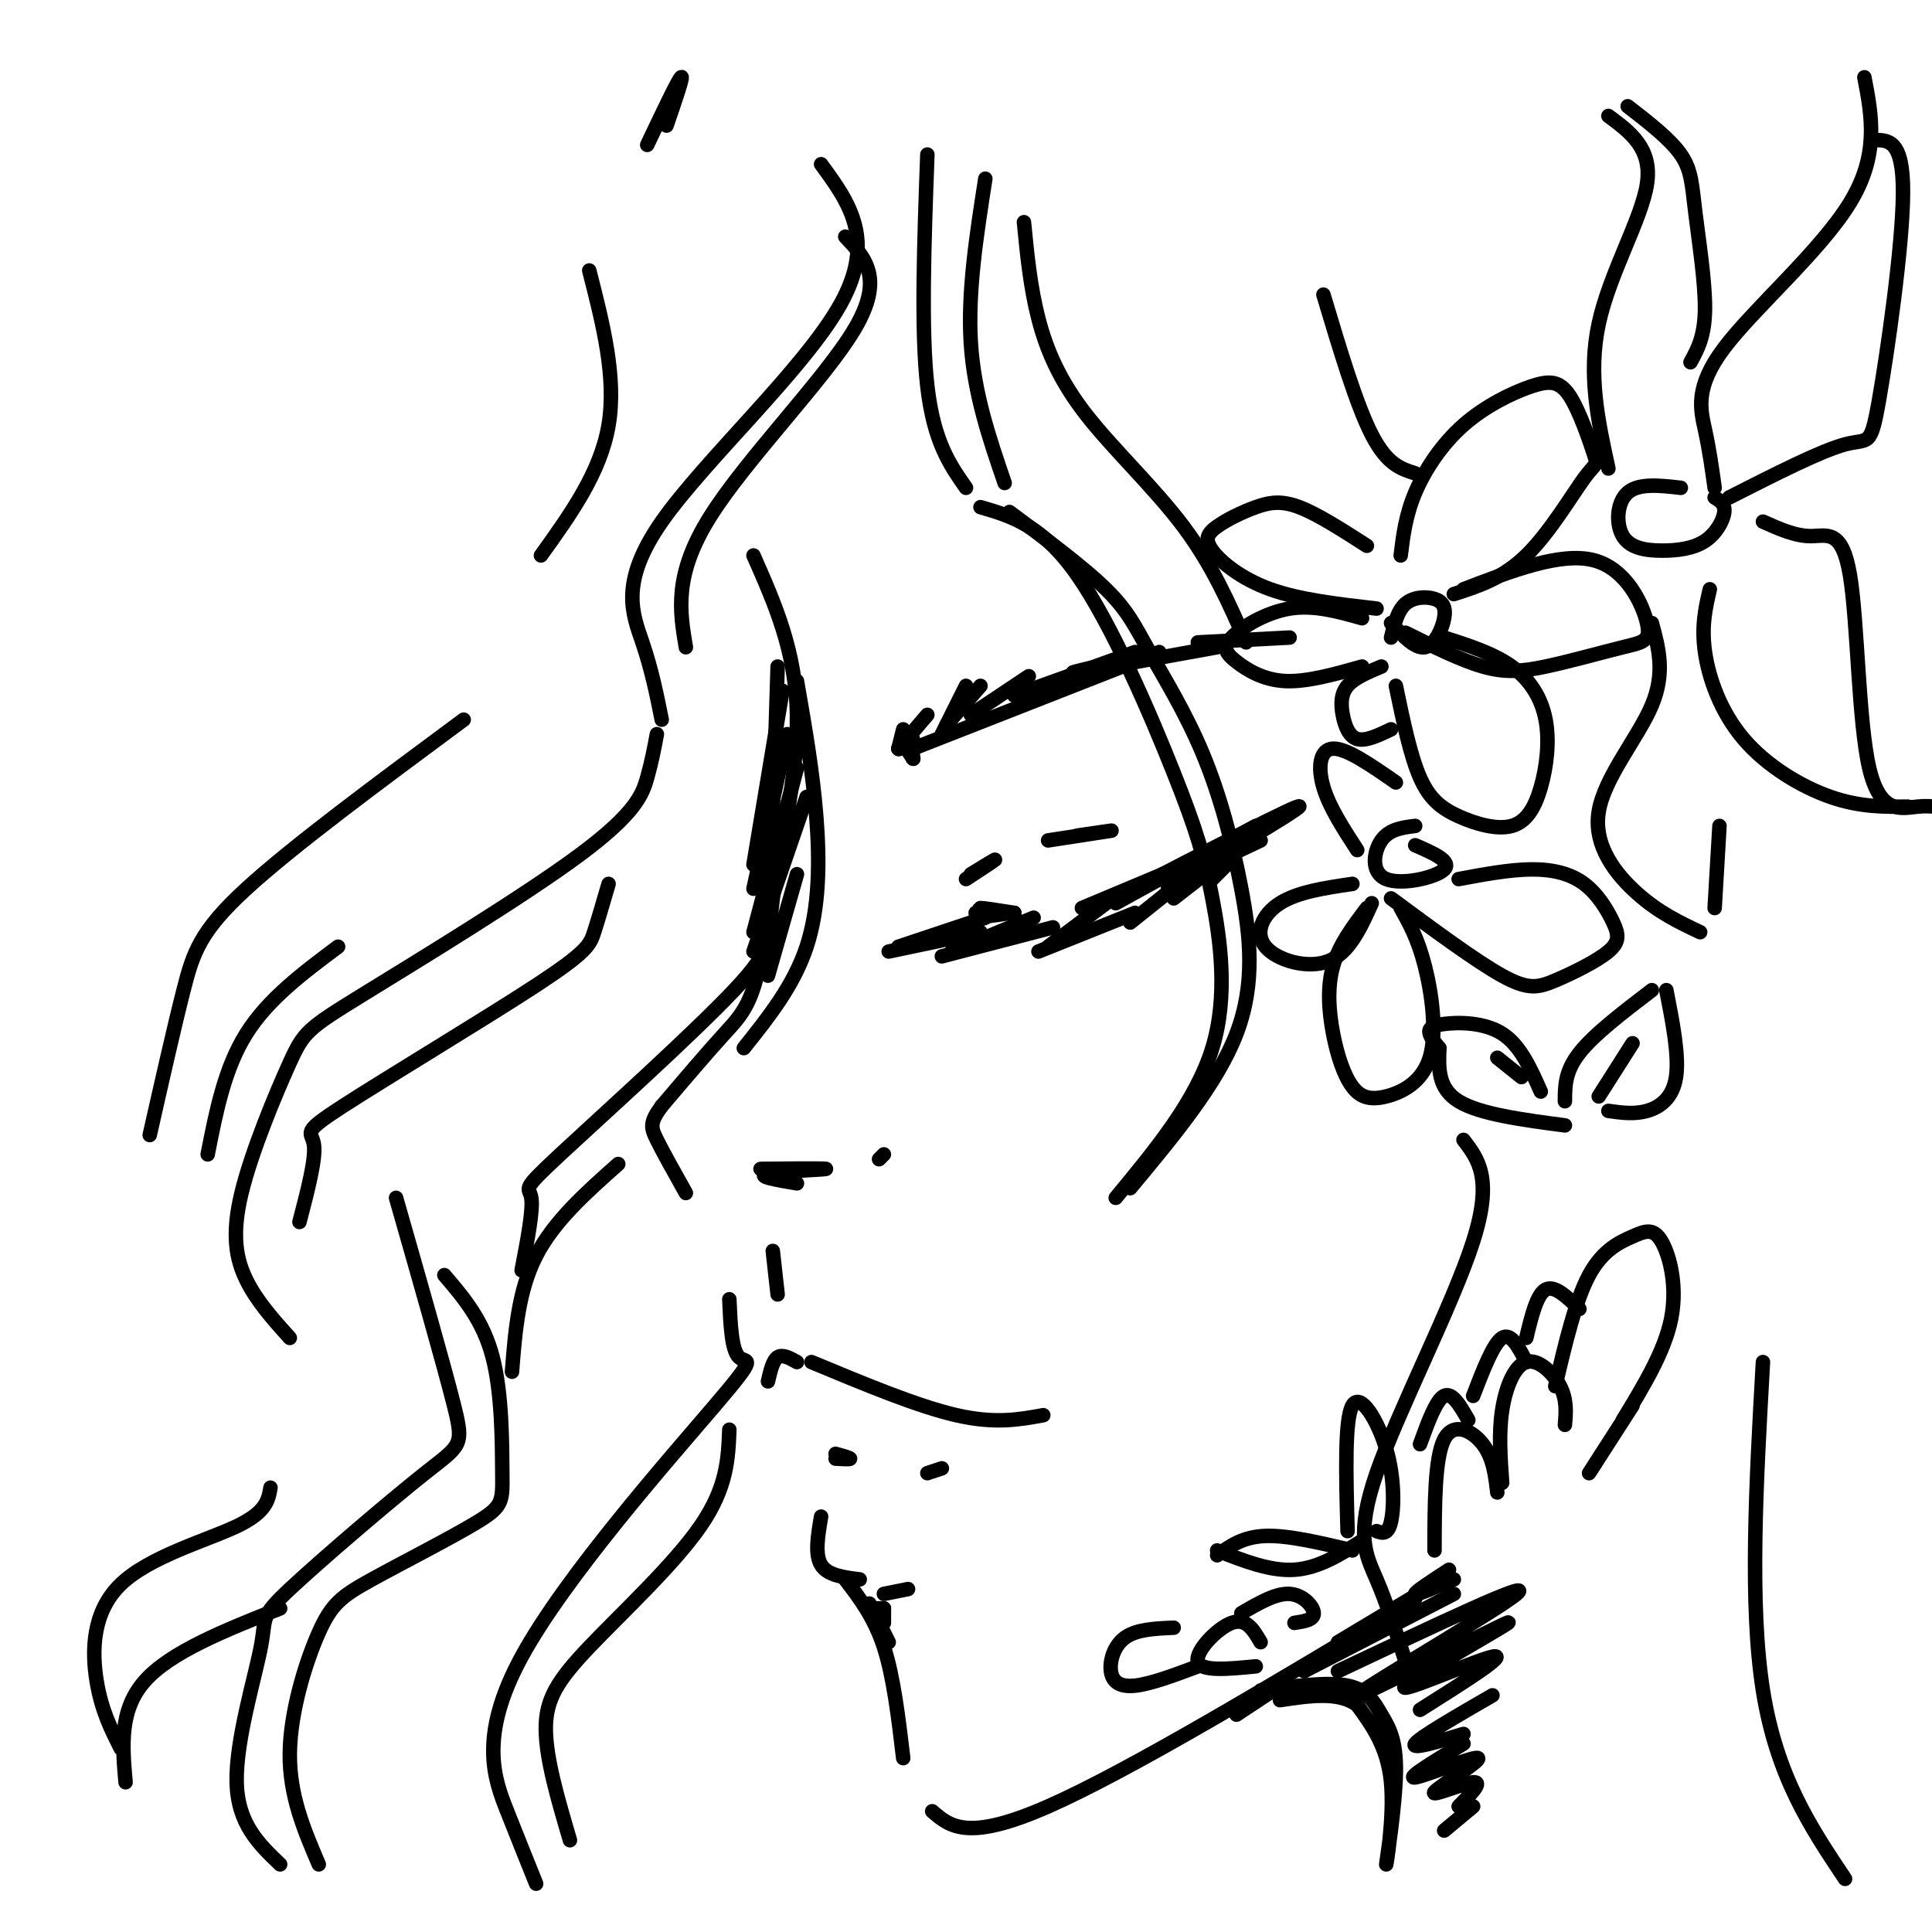<svg viewBox='0 0 400 400' version='1.1' xmlns='http://www.w3.org/2000/svg' xmlns:xlink='http://www.w3.org/1999/xlink'><g fill='none' stroke='rgb(0,0,0)' stroke-width='3' stroke-linecap='round' stroke-linejoin='round'><path d='M161,138c-0.667,22.289 -1.333,44.578 -3,57c-1.667,12.422 -4.333,14.978 -8,19c-3.667,4.022 -8.333,9.511 -13,15'/><path d='M137,229c-2.511,3.400 -2.289,4.400 -1,7c1.289,2.600 3.644,6.800 6,11'/><path d='M165,245c-4.333,-0.732 -8.667,-1.464 -6,-2c2.667,-0.536 12.333,-0.875 12,-1c-0.333,-0.125 -10.667,-0.036 -13,0c-2.333,0.036 3.333,0.018 9,0'/><path d='M182,240c0.000,0.000 1.000,-1.000 1,-1'/><path d='M160,259c0.000,0.000 1.000,9.000 1,9'/><path d='M159,286c0.500,-2.167 1.000,-4.333 2,-5c1.000,-0.667 2.500,0.167 4,1'/><path d='M168,282c11.000,4.583 22.000,9.167 30,11c8.000,1.833 13.000,0.917 18,0'/><path d='M173,302c1.500,0.083 3.000,0.167 3,0c0.000,-0.167 -1.500,-0.583 -3,-1'/><path d='M192,305c0.000,0.000 3.000,-1.000 3,-1'/><path d='M170,314c-0.667,3.917 -1.333,7.833 0,10c1.333,2.167 4.667,2.583 8,3'/><path d='M183,330c0.000,0.000 5.000,-1.000 5,-1'/><path d='M183,333c0.000,0.000 0.000,3.000 0,3'/><path d='M183,333c0.000,0.000 -2.000,0.000 -2,0'/><path d='M180,332c0.000,0.000 4.000,8.000 4,8'/><path d='M175,327c3.000,3.917 6.000,7.833 8,14c2.000,6.167 3.000,14.583 4,23'/><path d='M193,375c3.667,3.167 7.333,6.333 24,-1c16.667,-7.333 46.333,-25.167 76,-43'/><path d='M277,340c0.000,0.000 20.000,-12.000 20,-12'/><path d='M300,325c-3.583,2.333 -7.167,4.667 -7,5c0.167,0.333 4.083,-1.333 8,-3'/><path d='M210,189c-3.167,-0.500 -6.333,-1.000 -7,-1c-0.667,0.000 1.167,0.500 3,1'/><path d='M210,189c0.000,0.000 -8.000,0.000 -8,0'/><path d='M224,188c0.000,0.000 31.000,-13.000 31,-13'/><path d='M255,175c3.833,-1.500 -2.083,1.250 -8,4'/><path d='M231,187c0.000,0.000 29.000,-16.000 29,-16'/><path d='M265,169c0.000,0.000 -27.000,14.000 -27,14'/><path d='M231,186c19.311,-10.000 38.622,-20.000 38,-19c-0.622,1.000 -21.178,13.000 -26,16c-4.822,3.000 6.089,-3.000 17,-9'/><path d='M261,174c0.000,0.000 -19.000,9.000 -19,9'/><path d='M202,190c3.333,-0.417 6.667,-0.833 7,-1c0.333,-0.167 -2.333,-0.083 -5,0'/><path d='M200,182c2.917,-1.917 5.833,-3.833 6,-4c0.167,-0.167 -2.417,1.417 -5,3'/><path d='M217,174c6.000,-0.917 12.000,-1.833 13,-2c1.000,-0.167 -3.000,0.417 -7,1'/><path d='M204,190c0.000,0.000 -18.000,6.000 -18,6'/><path d='M184,197c0.000,0.000 19.000,-4.000 19,-4'/><path d='M214,190c0.000,0.000 -17.000,7.000 -17,7'/><path d='M195,198c0.000,0.000 23.000,-6.000 23,-6'/><path d='M229,187c0.000,0.000 -12.000,9.000 -12,9'/><path d='M215,197c0.000,0.000 20.000,-8.000 20,-8'/><path d='M244,183c0.000,0.000 -10.000,8.000 -10,8'/><path d='M243,186c0.000,0.000 9.000,-7.000 9,-7'/><path d='M254,179c0.000,0.000 -3.000,3.000 -3,3'/><path d='M186,155c0.000,0.000 1.000,-4.000 1,-4'/><path d='M186,155c0.000,0.000 0.100,0.100 0.1,0.1'/><path d='M186,155c0.000,0.000 6.000,-7.000 6,-7'/><path d='M189,155c0.000,0.000 51.000,-20.000 51,-20'/><path d='M195,152c0.000,0.000 5.000,-10.000 5,-10'/><path d='M196,150c0.000,0.000 7.000,-8.000 7,-8'/><path d='M201,148c0.000,0.000 12.000,-8.000 12,-8'/><path d='M210,144c0.000,0.000 25.000,-9.000 25,-9'/><path d='M227,138c-3.583,0.833 -7.167,1.667 -3,1c4.167,-0.667 16.083,-2.833 28,-5'/><path d='M248,133c0.000,0.000 19.000,-1.000 19,-1'/><path d='M189,157c0.000,0.000 0.000,-4.000 0,-4'/><path d='M189,157c0.000,0.000 -2.000,-3.000 -2,-3'/><path d='M189,157c0.000,0.000 0.100,0.100 0.1,0.1'/><path d='M189,157c0.000,0.000 -2.000,-5.000 -2,-5'/><path d='M329,305c0.000,0.000 9.000,-14.000 9,-14'/><path d='M261,350c6.927,-0.922 13.855,-1.844 18,-1c4.145,0.844 5.509,3.453 7,6c1.491,2.547 3.111,5.033 3,12c-0.111,6.967 -1.953,18.414 -2,19c-0.047,0.586 1.701,-9.690 1,-17c-0.701,-7.310 -3.850,-11.655 -7,-16'/><path d='M281,353c-3.833,-2.833 -9.917,-1.917 -16,-1'/><path d='M257,354c4.083,-2.583 8.167,-5.167 8,-5c-0.167,0.167 -4.583,3.083 -9,6'/><path d='M192,32c-0.667,18.250 -1.333,36.500 0,48c1.333,11.500 4.667,16.250 8,21'/><path d='M204,37c-1.833,11.750 -3.667,23.500 -3,34c0.667,10.500 3.833,19.750 7,29'/><path d='M209,106c7.710,5.750 15.420,11.501 20,16c4.580,4.499 6.031,7.747 9,13c2.969,5.253 7.456,12.511 11,21c3.544,8.489 6.147,18.209 8,28c1.853,9.791 2.958,19.655 -1,30c-3.958,10.345 -12.979,21.173 -22,32'/><path d='M203,105c6.399,1.864 12.797,3.729 20,14c7.203,10.271 15.209,28.949 20,41c4.791,12.051 6.367,17.475 8,26c1.633,8.525 3.324,20.150 0,31c-3.324,10.850 -11.662,20.925 -20,31'/><path d='M170,34c5.732,7.815 11.464,15.631 4,29c-7.464,13.369 -28.125,32.292 -37,45c-8.875,12.708 -5.964,19.202 -4,25c1.964,5.798 2.982,10.899 4,16'/><path d='M175,49c4.067,4.289 8.133,8.578 2,19c-6.133,10.422 -22.467,26.978 -30,39c-7.533,12.022 -6.267,19.511 -5,27'/><path d='M136,152c-0.525,2.808 -1.049,5.616 -2,9c-0.951,3.384 -2.327,7.345 -14,16c-11.673,8.655 -33.642,22.004 -45,29c-11.358,6.996 -12.106,7.638 -15,14c-2.894,6.362 -7.933,18.444 -10,27c-2.067,8.556 -1.162,13.588 1,18c2.162,4.412 5.581,8.206 9,12'/><path d='M126,183c-1.078,3.700 -2.156,7.400 -3,10c-0.844,2.600 -1.453,4.099 -12,11c-10.547,6.901 -31.032,19.204 -40,25c-8.968,5.796 -6.419,5.085 -6,8c0.419,2.915 -1.290,9.458 -3,16'/><path d='M122,56c2.833,11.083 5.667,22.167 4,32c-1.667,9.833 -7.833,18.417 -14,27'/><path d='M165,141c1.622,9.289 3.244,18.578 4,28c0.756,9.422 0.644,18.978 -2,27c-2.644,8.022 -7.822,14.511 -13,21'/><path d='M162,143c0.000,0.000 -6.000,36.000 -6,36'/><path d='M163,152c0.000,0.000 -7.000,32.000 -7,32'/><path d='M165,159c0.000,0.000 -9.000,34.000 -9,34'/><path d='M167,165c0.000,0.000 -11.000,32.000 -11,32'/><path d='M165,181c0.000,0.000 -6.000,21.000 -6,21'/><path d='M156,115c4.408,9.957 8.815,19.915 9,33c0.185,13.085 -3.854,29.299 -5,38c-1.146,8.701 0.600,9.889 -8,19c-8.600,9.111 -27.546,26.145 -36,34c-8.454,7.855 -6.415,6.530 -6,9c0.415,2.470 -0.792,8.735 -2,15'/><path d='M128,241c-6.667,5.917 -13.333,11.833 -17,19c-3.667,7.167 -4.333,15.583 -5,24'/><path d='M82,248c4.936,17.272 9.872,34.544 12,43c2.128,8.456 1.449,8.097 -6,14c-7.449,5.903 -21.667,18.067 -28,24c-6.333,5.933 -4.782,5.636 -6,12c-1.218,6.364 -5.205,19.390 -5,28c0.205,8.610 4.603,12.805 9,17'/><path d='M92,264c4.007,4.685 8.015,9.370 10,17c1.985,7.630 1.949,18.203 2,24c0.051,5.797 0.191,6.816 -5,10c-5.191,3.184 -15.711,8.534 -22,12c-6.289,3.466 -8.347,5.049 -11,11c-2.653,5.951 -5.901,16.272 -6,25c-0.099,8.728 2.950,15.864 6,23'/><path d='M56,308c-0.423,2.536 -0.845,5.071 -7,8c-6.155,2.929 -18.042,6.250 -24,12c-5.958,5.750 -5.988,13.929 -5,20c0.988,6.071 2.994,10.036 5,14'/><path d='M58,333c-11.333,4.500 -22.667,9.000 -28,15c-5.333,6.000 -4.667,13.500 -4,21'/><path d='M288,132c0.670,-2.780 1.340,-5.560 3,-7c1.660,-1.440 4.311,-1.541 6,-1c1.689,0.541 2.416,1.722 2,4c-0.416,2.278 -1.976,5.651 -4,6c-2.024,0.349 -4.512,-2.325 -7,-5'/><path d='M290,115c0.506,-4.143 1.012,-8.285 3,-13c1.988,-4.715 5.459,-10.002 10,-14c4.541,-3.998 10.154,-6.706 14,-8c3.846,-1.294 5.926,-1.173 8,2c2.074,3.173 4.144,9.397 5,12c0.856,2.603 0.500,1.585 -2,5c-2.500,3.415 -7.143,11.261 -12,16c-4.857,4.739 -9.929,6.369 -15,8'/><path d='M283,113c-5.116,-3.285 -10.232,-6.570 -14,-8c-3.768,-1.430 -6.186,-1.005 -9,0c-2.814,1.005 -6.022,2.589 -8,4c-1.978,1.411 -2.725,2.649 -1,5c1.725,2.351 5.921,5.815 12,8c6.079,2.185 14.039,3.093 22,4'/><path d='M303,122c10.123,-3.886 20.246,-7.772 27,-6c6.754,1.772 10.138,9.201 11,13c0.862,3.799 -0.800,3.967 -5,5c-4.200,1.033 -10.938,2.932 -16,4c-5.062,1.068 -8.446,1.305 -13,0c-4.554,-1.305 -10.277,-4.153 -16,-7'/><path d='M299,132c5.123,1.648 10.246,3.296 14,6c3.754,2.704 6.140,6.464 7,11c0.860,4.536 0.195,9.848 -1,14c-1.195,4.152 -2.918,7.144 -6,8c-3.082,0.856 -7.522,-0.423 -11,-2c-3.478,-1.577 -5.994,-3.450 -8,-8c-2.006,-4.550 -3.503,-11.775 -5,-19'/><path d='M282,128c-5.005,-1.410 -10.010,-2.820 -15,-2c-4.990,0.820 -9.967,3.869 -12,6c-2.033,2.131 -1.124,3.343 1,5c2.124,1.657 5.464,3.759 10,4c4.536,0.241 10.268,-1.380 16,-3'/><path d='M286,138c-2.798,1.173 -5.595,2.345 -7,4c-1.405,1.655 -1.417,3.792 -1,6c0.417,2.208 1.262,4.488 3,5c1.738,0.512 4.369,-0.744 7,-2'/><path d='M293,171c-2.679,0.333 -5.357,0.667 -7,3c-1.643,2.333 -2.250,6.667 1,8c3.250,1.333 10.357,-0.333 12,-2c1.643,-1.667 -2.179,-3.333 -6,-5'/><path d='M302,182c5.264,-0.979 10.528,-1.959 15,-2c4.472,-0.041 8.152,0.855 11,3c2.848,2.145 4.862,5.539 6,8c1.138,2.461 1.398,3.990 -1,6c-2.398,2.010 -7.453,4.503 -11,6c-3.547,1.497 -5.585,1.999 -11,-1c-5.415,-2.999 -14.208,-9.500 -23,-16'/><path d='M290,188c1.776,3.162 3.552,6.324 5,12c1.448,5.676 2.569,13.867 1,19c-1.569,5.133 -5.826,7.207 -9,8c-3.174,0.793 -5.263,0.305 -7,-2c-1.737,-2.305 -3.121,-6.428 -4,-11c-0.879,-4.572 -1.251,-9.592 0,-14c1.251,-4.408 4.126,-8.204 7,-12'/><path d='M284,187c-2.333,5.167 -4.667,10.333 -9,12c-4.333,1.667 -10.667,-0.167 -13,-3c-2.333,-2.833 -0.667,-6.667 3,-9c3.667,-2.333 9.333,-3.167 15,-4'/><path d='M281,176c-2.889,-4.444 -5.778,-8.889 -7,-13c-1.222,-4.111 -0.778,-7.889 2,-8c2.778,-0.111 7.889,3.444 13,7'/><path d='M319,226c-2.125,-4.804 -4.250,-9.607 -8,-12c-3.750,-2.393 -9.125,-2.375 -12,-2c-2.875,0.375 -3.250,1.107 -3,2c0.250,0.893 1.125,1.946 2,3'/><path d='M298,217c-0.167,4.167 -0.333,8.333 4,11c4.333,2.667 13.167,3.833 22,5'/><path d='M324,228c0.000,-3.083 0.000,-6.167 3,-10c3.000,-3.833 9.000,-8.417 15,-13'/><path d='M345,205c1.333,6.822 2.667,13.644 2,18c-0.667,4.356 -3.333,6.244 -6,7c-2.667,0.756 -5.333,0.378 -8,0'/><path d='M331,227c0.000,0.000 7.000,-11.000 7,-11'/><path d='M315,223c0.000,0.000 -5.000,-4.000 -5,-4'/><path d='M280,321c-6.667,-1.583 -13.333,-3.167 -18,-3c-4.667,0.167 -7.333,2.083 -10,4'/><path d='M252,321c5.500,2.167 11.000,4.333 16,4c5.000,-0.333 9.500,-3.167 14,-6'/><path d='M279,317c-0.321,-11.571 -0.643,-23.143 1,-26c1.643,-2.857 5.250,3.000 7,9c1.750,6.000 1.643,12.143 1,15c-0.643,2.857 -1.821,2.429 -3,2'/><path d='M297,321c0.022,-9.600 0.044,-19.200 2,-23c1.956,-3.800 5.844,-1.800 8,1c2.156,2.800 2.578,6.400 3,10'/><path d='M311,307c-0.363,-5.107 -0.726,-10.214 0,-15c0.726,-4.786 2.542,-9.250 5,-10c2.458,-0.750 5.560,2.214 7,5c1.440,2.786 1.220,5.393 1,8'/><path d='M322,287c2.089,-8.879 4.179,-17.758 7,-23c2.821,-5.242 6.375,-6.848 9,-8c2.625,-1.152 4.322,-1.848 6,1c1.678,2.848 3.337,9.242 2,16c-1.337,6.758 -5.668,13.879 -10,21'/><path d='M294,299c1.667,-4.583 3.333,-9.167 5,-10c1.667,-0.833 3.333,2.083 5,5'/><path d='M305,289c2.083,-5.417 4.167,-10.833 6,-12c1.833,-1.167 3.417,1.917 5,5'/><path d='M316,277c1.083,-4.500 2.167,-9.000 4,-10c1.833,-1.000 4.417,1.500 7,4'/><path d='M261,340c-1.489,-2.556 -2.978,-5.111 -6,-4c-3.022,1.111 -7.578,5.889 -7,8c0.578,2.111 6.289,1.556 12,1'/><path d='M243,337c-3.815,0.167 -7.631,0.333 -10,2c-2.369,1.667 -3.292,4.833 -3,7c0.292,2.167 1.798,3.333 5,3c3.202,-0.333 8.101,-2.167 13,-4'/><path d='M257,334c3.578,-2.089 7.156,-4.178 10,-4c2.844,0.178 4.956,2.622 5,4c0.044,1.378 -1.978,1.689 -4,2'/><path d='M270,346c0.000,0.000 31.000,-16.000 31,-16'/><path d='M277,346c20.531,-9.719 41.062,-19.438 37,-16c-4.062,3.438 -32.718,20.032 -33,21c-0.282,0.968 27.811,-13.689 31,-15c3.189,-1.311 -18.526,10.724 -21,13c-2.474,2.276 14.293,-5.207 18,-6c3.707,-0.793 -5.647,5.103 -15,11'/><path d='M309,351c-7.500,4.333 -15.000,8.667 -16,10c-1.000,1.333 4.500,-0.333 10,-2'/><path d='M303,361c-6.040,3.648 -12.080,7.295 -10,7c2.080,-0.295 12.279,-4.533 13,-4c0.721,0.533 -8.037,5.836 -9,7c-0.963,1.164 5.868,-1.810 8,-2c2.132,-0.190 -0.434,2.405 -3,5'/><path d='M305,374c0.000,0.000 -6.000,5.000 -6,5'/><path d='M151,269c0.233,5.284 0.466,10.568 2,12c1.534,1.432 4.370,-0.987 -5,10c-9.370,10.987 -30.946,35.381 -40,52c-9.054,16.619 -5.587,25.463 -3,32c2.587,6.537 4.293,10.769 6,15'/><path d='M151,296c-0.232,5.994 -0.464,11.988 -6,20c-5.536,8.012 -16.375,18.042 -23,25c-6.625,6.958 -9.036,10.845 -9,17c0.036,6.155 2.518,14.577 5,23'/><path d='M96,149c-17.711,13.111 -35.422,26.222 -45,35c-9.578,8.778 -11.022,13.222 -13,21c-1.978,7.778 -4.489,18.889 -7,30'/><path d='M70,196c-7.250,5.417 -14.500,10.833 -19,18c-4.500,7.167 -6.250,16.083 -8,25'/><path d='M355,101c-0.542,-3.887 -1.083,-7.774 -2,-12c-0.917,-4.226 -2.208,-8.792 4,-17c6.208,-8.208 19.917,-20.060 26,-30c6.083,-9.940 4.542,-17.970 3,-26'/><path d='M358,103c9.536,-4.845 19.071,-9.690 24,-11c4.929,-1.310 5.250,0.917 7,-9c1.750,-9.917 4.929,-31.976 5,-43c0.071,-11.024 -2.964,-11.012 -6,-11'/><path d='M348,101c-4.357,-0.501 -8.714,-1.002 -11,1c-2.286,2.002 -2.502,6.506 -1,9c1.502,2.494 4.722,2.978 8,3c3.278,0.022 6.613,-0.417 9,-2c2.387,-1.583 3.825,-4.309 4,-6c0.175,-1.691 -0.912,-2.345 -2,-3'/><path d='M365,108c3.375,1.512 6.750,3.024 10,3c3.250,-0.024 6.376,-1.584 8,8c1.624,9.584 1.745,30.311 4,40c2.255,9.689 6.644,8.340 10,8c3.356,-0.340 5.678,0.330 8,1'/><path d='M354,122c-0.887,3.804 -1.774,7.607 -1,13c0.774,5.393 3.208,12.375 8,18c4.792,5.625 11.940,9.893 18,12c6.060,2.107 11.030,2.054 16,2'/><path d='M333,97c-2.133,-9.756 -4.267,-19.511 -2,-30c2.267,-10.489 8.933,-21.711 10,-29c1.067,-7.289 -3.467,-10.644 -8,-14'/><path d='M337,22c4.387,3.399 8.774,6.798 11,10c2.226,3.202 2.292,6.208 3,12c0.708,5.792 2.060,14.369 2,20c-0.060,5.631 -1.530,8.315 -3,11'/><path d='M342,129c1.405,5.155 2.810,10.310 0,17c-2.810,6.690 -9.833,14.917 -11,22c-1.167,7.083 3.524,13.024 8,17c4.476,3.976 8.738,5.988 13,8'/><path d='M355,188c0.000,0.000 1.000,-17.000 1,-17'/><path d='M293,98c-2.917,-0.917 -5.833,-1.833 -9,-8c-3.167,-6.167 -6.583,-17.583 -10,-29'/><path d='M212,46c0.655,6.732 1.310,13.464 3,20c1.690,6.536 4.417,12.875 10,20c5.583,7.125 14.024,15.036 20,23c5.976,7.964 9.488,15.982 13,24'/><path d='M134,30c3.167,-6.667 6.333,-13.333 7,-14c0.667,-0.667 -1.167,4.667 -3,10'/><path d='M365,282c-1.417,25.083 -2.833,50.167 0,68c2.833,17.833 9.917,28.417 17,39'/><path d='M303,236c3.071,4.000 6.143,8.000 2,21c-4.143,13.000 -15.500,35.000 -20,48c-4.500,13.000 -2.143,17.000 0,22c2.143,5.000 4.071,11.000 6,17'/></g>
</svg>